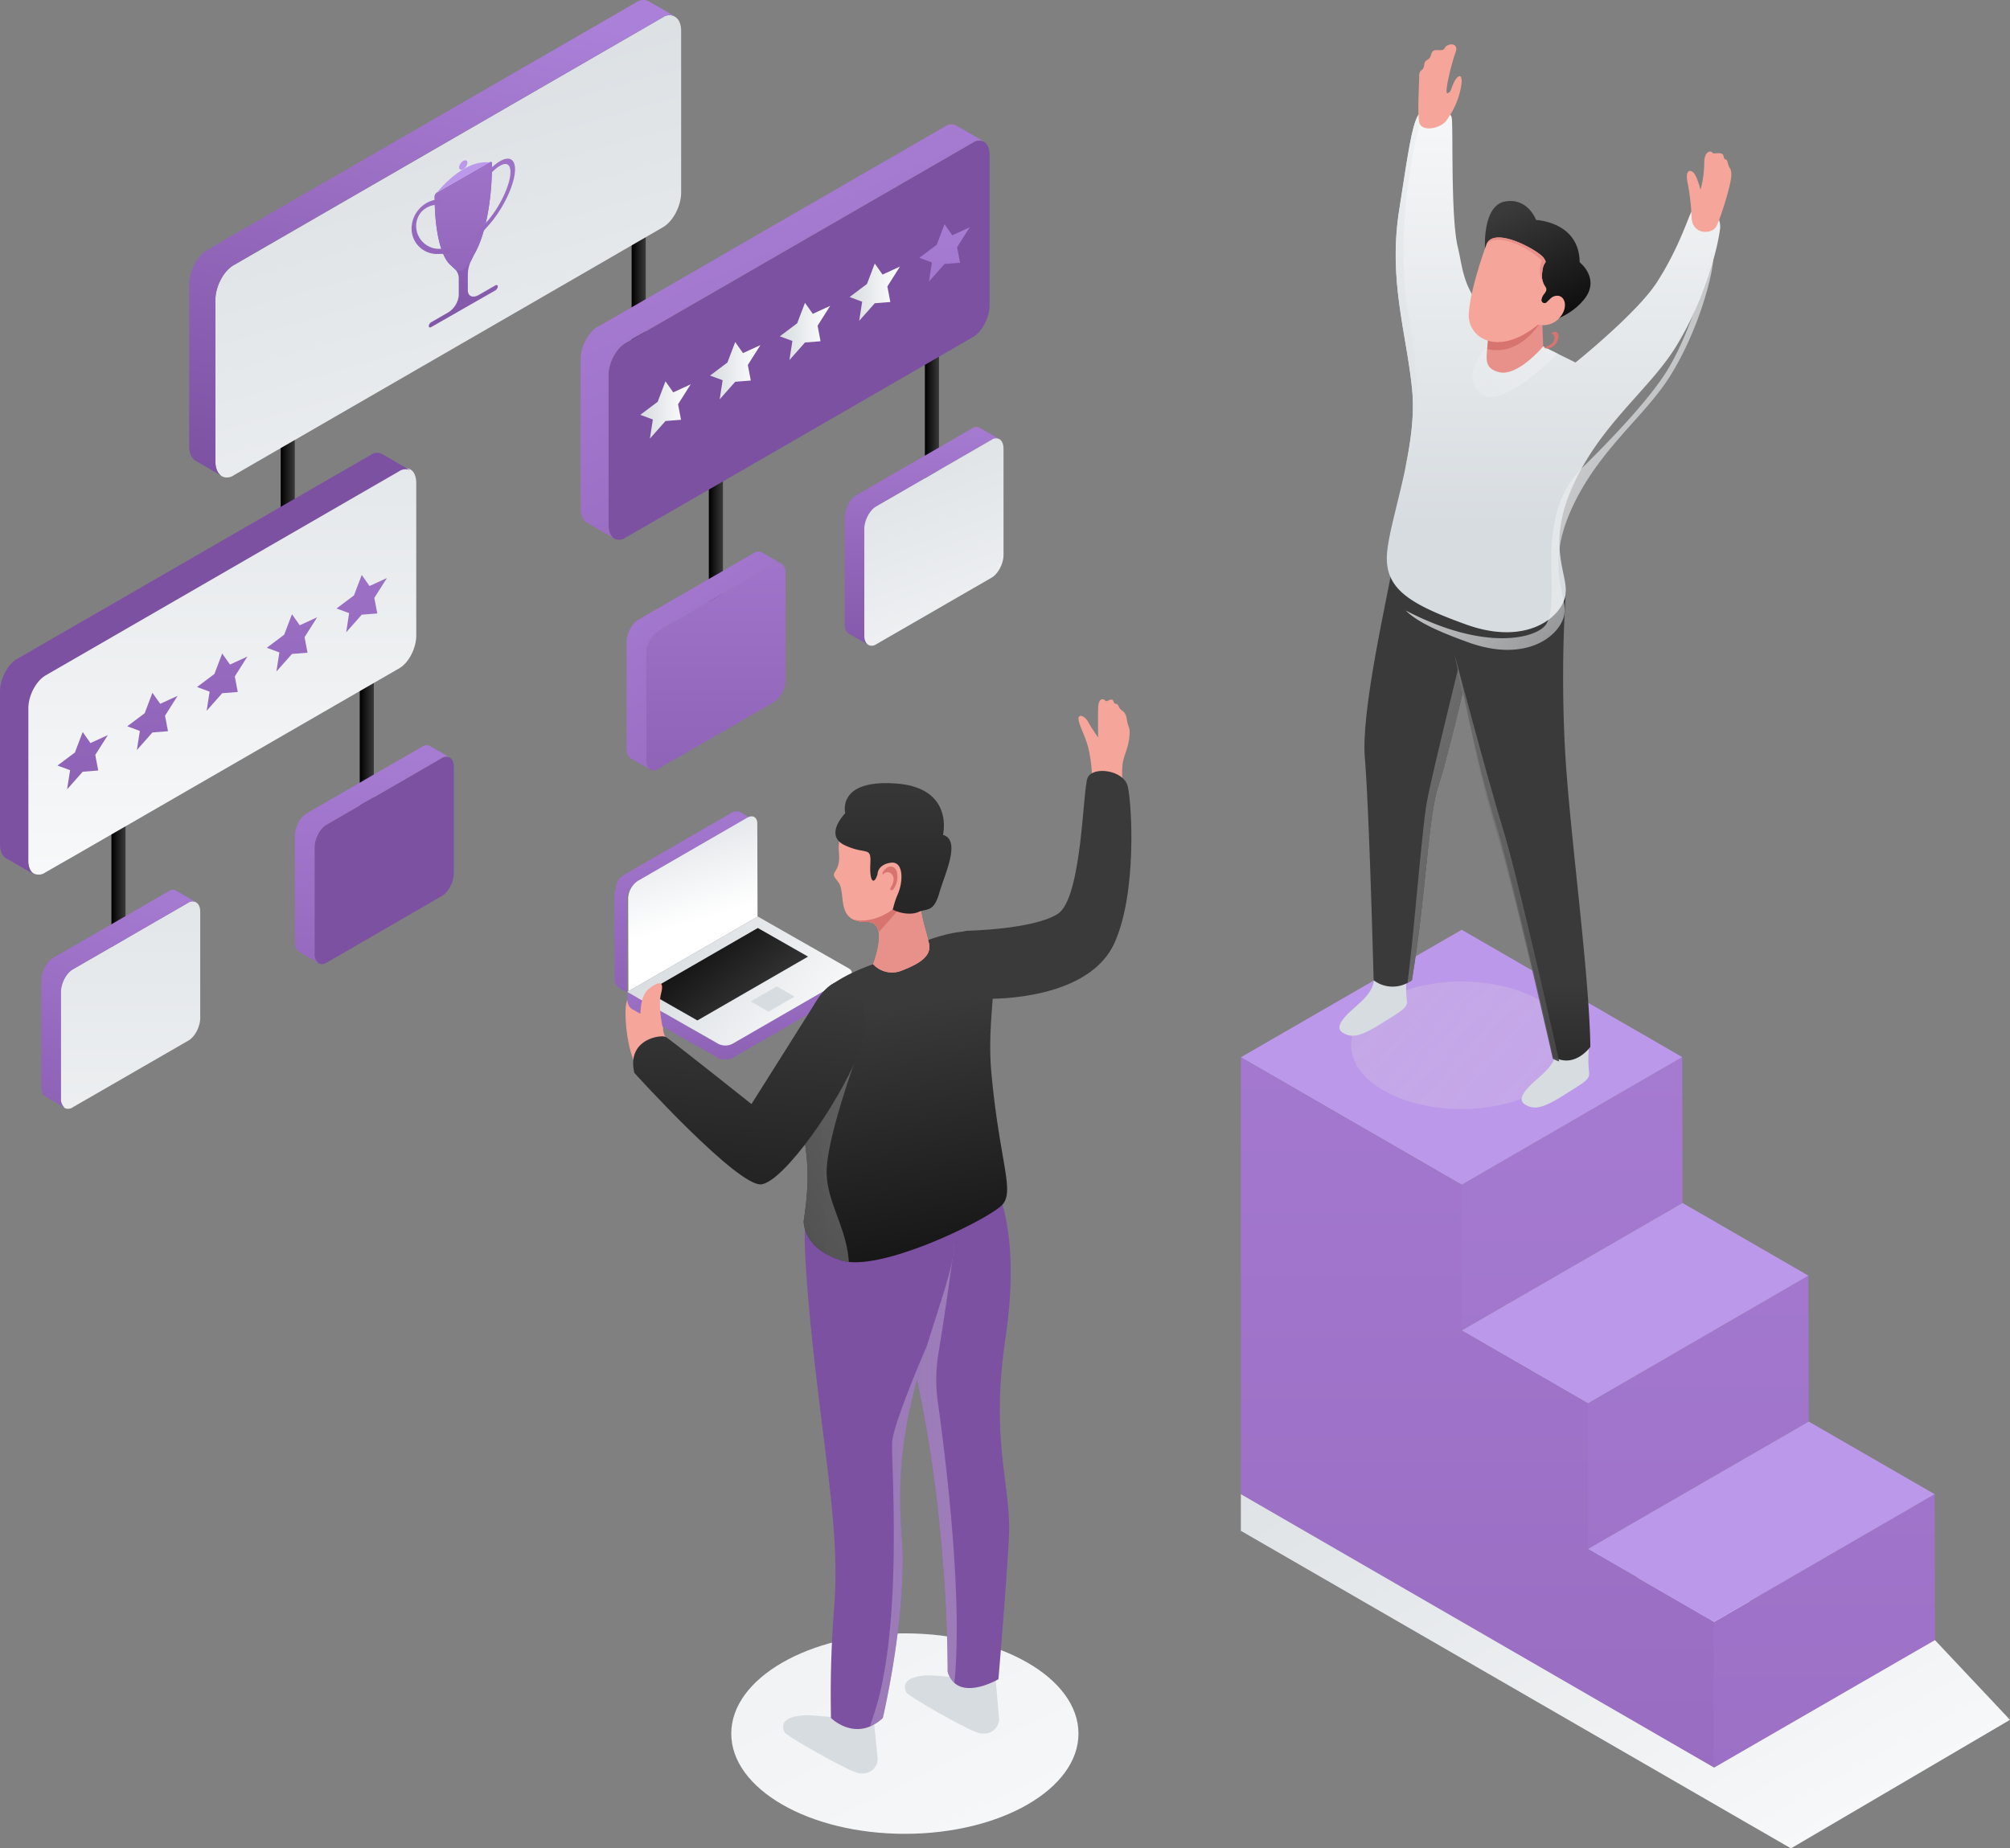 <svg xmlns="http://www.w3.org/2000/svg" xmlns:xlink="http://www.w3.org/1999/xlink" viewBox="0 0 712.73 655.56"><rect x="0" y="0" width="712.73" height="655.56" fill="#808080" stroke="none"/><defs><style>.cls-1{isolation:isolate;}.cls-2{fill:url(#linear-gradient);}.cls-3{fill:url(#linear-gradient-2);}.cls-4{fill:url(#linear-gradient-3);}.cls-5{fill:url(#linear-gradient-4);}.cls-6{fill:url(#linear-gradient-5);}.cls-7{fill:url(#linear-gradient-6);}.cls-8{fill:url(#linear-gradient-7);}.cls-9{fill:url(#linear-gradient-8);}.cls-10{fill:url(#linear-gradient-9);}.cls-11{fill:url(#linear-gradient-10);}.cls-12{fill:url(#linear-gradient-11);}.cls-13{fill:url(#linear-gradient-12);}.cls-14{fill:url(#linear-gradient-13);}.cls-15{fill:url(#linear-gradient-14);}.cls-16{fill:url(#linear-gradient-15);}.cls-17{fill:url(#linear-gradient-16);}.cls-18{fill:url(#linear-gradient-17);}.cls-19{fill:url(#linear-gradient-18);}.cls-20{fill:url(#linear-gradient-19);}.cls-21{fill:url(#linear-gradient-20);}.cls-22{fill:url(#linear-gradient-21);}.cls-23{fill:url(#linear-gradient-22);}.cls-24{fill:url(#linear-gradient-23);}.cls-25{fill:url(#linear-gradient-24);}.cls-26{fill:url(#linear-gradient-25);}.cls-27{fill:url(#linear-gradient-26);}.cls-28{fill:#bc98ea;}.cls-29{fill:url(#linear-gradient-27);}.cls-30{fill:url(#linear-gradient-28);}.cls-31{fill:url(#linear-gradient-29);}.cls-32{fill:url(#linear-gradient-30);}.cls-33{fill:url(#linear-gradient-31);}.cls-34{fill:url(#linear-gradient-32);}.cls-35{fill:url(#linear-gradient-33);}.cls-36{fill:url(#linear-gradient-34);}.cls-37{fill:url(#linear-gradient-35);}.cls-38{fill:url(#linear-gradient-36);}.cls-39{fill:url(#linear-gradient-37);}.cls-40,.cls-47,.cls-50,.cls-51,.cls-56,.cls-57,.cls-67,.cls-68,.cls-70{mix-blend-mode:multiply;}.cls-40{fill:url(#linear-gradient-38);}.cls-41{fill:url(#linear-gradient-39);}.cls-42{fill:url(#linear-gradient-40);}.cls-43{fill:url(#linear-gradient-41);}.cls-44{fill:url(#linear-gradient-42);}.cls-45{fill:url(#linear-gradient-43);}.cls-46{fill:url(#linear-gradient-44);}.cls-47{fill:url(#linear-gradient-45);}.cls-48{fill:url(#linear-gradient-46);}.cls-49{fill:url(#linear-gradient-47);}.cls-50{fill:url(#linear-gradient-48);}.cls-51{fill:url(#linear-gradient-49);}.cls-52{fill:url(#linear-gradient-50);}.cls-53{fill:#e8918a;}.cls-54{fill:#d8746f;}.cls-55{fill:#f6a59a;}.cls-56{fill:url(#linear-gradient-51);}.cls-57{fill:url(#linear-gradient-52);}.cls-58{fill:url(#linear-gradient-53);}.cls-59{fill:url(#linear-gradient-54);}.cls-60{fill:url(#linear-gradient-55);}.cls-61{fill:url(#linear-gradient-56);}.cls-62{fill:url(#linear-gradient-57);}.cls-63{fill:url(#linear-gradient-58);}.cls-64{fill:url(#linear-gradient-59);}.cls-65{fill:url(#linear-gradient-60);}.cls-66{fill:#7c51a1;}.cls-67{fill:url(#linear-gradient-61);}.cls-68{fill:url(#linear-gradient-62);}.cls-69{fill:url(#linear-gradient-63);}.cls-70{fill:url(#linear-gradient-64);}.cls-71{fill:url(#linear-gradient-65);}.cls-72{fill:url(#linear-gradient-66);}.cls-73{fill:url(#linear-gradient-67);}</style><linearGradient id="linear-gradient" x1="123.8" y1="204.46" x2="403.74" y2="787.45" gradientUnits="userSpaceOnUse"><stop offset="0" stop-color="#d7dce0"></stop><stop offset="1" stop-color="#fff"></stop></linearGradient><linearGradient id="linear-gradient-2" x1="491.18" y1="424.96" x2="657.89" y2="721.45" xlink:href="#linear-gradient"></linearGradient><linearGradient id="linear-gradient-3" x1="39.51" y1="314.84" x2="44.51" y2="314.84" gradientUnits="userSpaceOnUse"><stop offset="0.01"></stop><stop offset="1" stop-color="#3a3a3a"></stop></linearGradient><linearGradient id="linear-gradient-4" x1="127.56" y1="266.44" x2="132.56" y2="266.44" xlink:href="#linear-gradient-3"></linearGradient><linearGradient id="linear-gradient-5" x1="251.35" y1="197.2" x2="256.35" y2="197.2" xlink:href="#linear-gradient-3"></linearGradient><linearGradient id="linear-gradient-6" x1="327.96" y1="152.67" x2="332.96" y2="152.67" xlink:href="#linear-gradient-3"></linearGradient><linearGradient id="linear-gradient-7" x1="99.53" y1="163.91" x2="104.53" y2="163.91" xlink:href="#linear-gradient-3"></linearGradient><linearGradient id="linear-gradient-8" x1="223.97" y1="93.04" x2="228.97" y2="93.04" xlink:href="#linear-gradient-3"></linearGradient><linearGradient id="linear-gradient-9" x1="283.33" y1="-69.53" x2="283.33" y2="-13.72" gradientUnits="userSpaceOnUse"><stop offset="0" stop-color="#ab80d8"></stop><stop offset="1" stop-color="#7c51a1"></stop></linearGradient><linearGradient id="linear-gradient-10" x1="245.36" y1="43.79" x2="379.49" y2="347.17" xlink:href="#linear-gradient-9"></linearGradient><linearGradient id="linear-gradient-11" x1="130.85" y1="-12.19" x2="226.1" y2="325.17" xlink:href="#linear-gradient"></linearGradient><linearGradient id="linear-gradient-12" x1="161.69" y1="0.73" x2="132.45" y2="179.04" xlink:href="#linear-gradient-9"></linearGradient><linearGradient id="linear-gradient-13" x1="253.85" y1="142.97" x2="253.85" y2="362.31" xlink:href="#linear-gradient-9"></linearGradient><linearGradient id="linear-gradient-14" x1="204.23" y1="174.13" x2="359.54" y2="377.69" xlink:href="#linear-gradient-9"></linearGradient><linearGradient id="linear-gradient-15" x1="136.22" y1="145.67" x2="136.22" y2="184.97" xlink:href="#linear-gradient-9"></linearGradient><linearGradient id="linear-gradient-16" x1="131.99" y1="246.21" x2="131.99" y2="447.92" xlink:href="#linear-gradient-9"></linearGradient><linearGradient id="linear-gradient-17" x1="78.79" y1="59.87" x2="78.79" y2="369.71" xlink:href="#linear-gradient"></linearGradient><linearGradient id="linear-gradient-18" x1="25.18" y1="131.67" x2="39.63" y2="162.8" xlink:href="#linear-gradient-9"></linearGradient><linearGradient id="linear-gradient-19" x1="46.24" y1="228.71" x2="46.24" y2="539.43" xlink:href="#linear-gradient"></linearGradient><linearGradient id="linear-gradient-20" x1="53.79" y1="293.11" x2="5.89" y2="456.19" xlink:href="#linear-gradient-9"></linearGradient><linearGradient id="linear-gradient-21" x1="326.88" y1="137.88" x2="326.88" y2="248.22" xlink:href="#linear-gradient-9"></linearGradient><linearGradient id="linear-gradient-22" x1="308.67" y1="131.72" x2="365.66" y2="285.14" xlink:href="#linear-gradient"></linearGradient><linearGradient id="linear-gradient-23" x1="157.69" y1="28.1" x2="166.99" y2="126.15" xlink:href="#linear-gradient-9"></linearGradient><linearGradient id="linear-gradient-24" x1="164.28" y1="8.54" x2="164.28" y2="178.36" xlink:href="#linear-gradient-9"></linearGradient><linearGradient id="linear-gradient-25" x1="175.58" y1="14.78" x2="175.58" y2="156.79" xlink:href="#linear-gradient-9"></linearGradient><linearGradient id="linear-gradient-26" x1="152.98" y1="14.78" x2="152.98" y2="156.79" xlink:href="#linear-gradient-9"></linearGradient><linearGradient id="linear-gradient-27" x1="29.32" y1="116.53" x2="29.32" y2="375.52" xlink:href="#linear-gradient-9"></linearGradient><linearGradient id="linear-gradient-28" x1="54.05" y1="116.53" x2="54.05" y2="375.52" xlink:href="#linear-gradient-9"></linearGradient><linearGradient id="linear-gradient-29" x1="78.79" y1="116.53" x2="78.79" y2="375.52" xlink:href="#linear-gradient-9"></linearGradient><linearGradient id="linear-gradient-30" x1="103.53" y1="116.53" x2="103.53" y2="375.52" xlink:href="#linear-gradient-9"></linearGradient><linearGradient id="linear-gradient-31" x1="128.27" y1="116.53" x2="128.27" y2="375.52" xlink:href="#linear-gradient-9"></linearGradient><linearGradient id="linear-gradient-32" x1="227.04" y1="145.4" x2="244.9" y2="145.4" xlink:href="#linear-gradient"></linearGradient><linearGradient id="linear-gradient-33" x1="251.77" y1="131.47" x2="269.64" y2="131.47" xlink:href="#linear-gradient"></linearGradient><linearGradient id="linear-gradient-34" x1="276.51" y1="117.55" x2="294.37" y2="117.55" xlink:href="#linear-gradient"></linearGradient><linearGradient id="linear-gradient-35" x1="301.25" y1="103.62" x2="319.11" y2="103.62" xlink:href="#linear-gradient"></linearGradient><linearGradient id="linear-gradient-36" x1="334.92" y1="54.88" x2="334.92" y2="291.89" xlink:href="#linear-gradient-9"></linearGradient><linearGradient id="linear-gradient-37" x1="557.46" y1="222.01" x2="557.46" y2="1430.24" xlink:href="#linear-gradient-9"></linearGradient><linearGradient id="linear-gradient-38" x1="762.02" y1="582.23" x2="-44.81" y2="-117.78" gradientUnits="userSpaceOnUse"><stop offset="0" stop-color="#fff" stop-opacity="0"></stop><stop offset="1" stop-color="#7c51a1"></stop></linearGradient><linearGradient id="linear-gradient-39" x1="602.21" y1="222.01" x2="602.21" y2="1430.24" xlink:href="#linear-gradient-9"></linearGradient><linearGradient id="linear-gradient-40" x1="646.96" y1="222.01" x2="646.96" y2="1430.24" xlink:href="#linear-gradient-9"></linearGradient><linearGradient id="linear-gradient-41" x1="523.9" y1="198.73" x2="523.9" y2="1234.41" xlink:href="#linear-gradient-9"></linearGradient><linearGradient id="linear-gradient-42" x1="551.54" y1="439.09" x2="551.54" y2="551.63" xlink:href="#linear-gradient"></linearGradient><linearGradient id="linear-gradient-43" x1="486.93" y1="439.09" x2="486.93" y2="551.63" xlink:href="#linear-gradient"></linearGradient><linearGradient id="linear-gradient-44" x1="514.44" y1="484.92" x2="509.52" y2="366.26" xlink:href="#linear-gradient-3"></linearGradient><linearGradient id="linear-gradient-45" x1="354.6" y1="241.63" x2="607.74" y2="316.81" gradientUnits="userSpaceOnUse"><stop offset="0" stop-color="#fff" stop-opacity="0"></stop><stop offset="1" stop-color="#3a3a3a"></stop></linearGradient><linearGradient id="linear-gradient-46" x1="538.39" y1="463.19" x2="538.39" y2="349.16" xlink:href="#linear-gradient-3"></linearGradient><linearGradient id="linear-gradient-47" x1="550.85" y1="186.43" x2="550.85" y2="-2.94" xlink:href="#linear-gradient"></linearGradient><linearGradient id="linear-gradient-48" x1="582.94" y1="74.55" x2="505.37" y2="162.99" gradientUnits="userSpaceOnUse"><stop offset="0" stop-color="#fff" stop-opacity="0"></stop><stop offset="1" stop-color="#dfe3e6"></stop></linearGradient><linearGradient id="linear-gradient-49" x1="584.78" y1="64.56" x2="487.06" y2="109.43" xlink:href="#linear-gradient-48"></linearGradient><linearGradient id="linear-gradient-50" x1="559.89" y1="125.51" x2="536.42" y2="73.48" xlink:href="#linear-gradient-3"></linearGradient><linearGradient id="linear-gradient-51" x1="665.22" y1="231.7" x2="512.48" y2="124.86" xlink:href="#linear-gradient-48"></linearGradient><linearGradient id="linear-gradient-52" x1="628.24" y1="234.21" x2="503.63" y2="327.16" xlink:href="#linear-gradient-45"></linearGradient><linearGradient id="linear-gradient-53" x1="238.59" y1="264.61" x2="249.73" y2="401.69" xlink:href="#linear-gradient-9"></linearGradient><linearGradient id="linear-gradient-54" x1="233.67" y1="281.92" x2="247.29" y2="326.83" xlink:href="#linear-gradient"></linearGradient><linearGradient id="linear-gradient-55" x1="259.26" y1="318.29" x2="267.54" y2="406.77" xlink:href="#linear-gradient-9"></linearGradient><linearGradient id="linear-gradient-56" x1="237.52" y1="328.85" x2="299.87" y2="377.23" xlink:href="#linear-gradient"></linearGradient><linearGradient id="linear-gradient-57" x1="237.97" y1="320.83" x2="270.89" y2="361.4" xlink:href="#linear-gradient-3"></linearGradient><linearGradient id="linear-gradient-58" x1="289.3" y1="375.33" x2="327.83" y2="428.15" xlink:href="#linear-gradient"></linearGradient><linearGradient id="linear-gradient-59" x1="337.57" y1="634.68" x2="337.57" y2="734.45" xlink:href="#linear-gradient"></linearGradient><linearGradient id="linear-gradient-60" x1="294.44" y1="634.68" x2="294.44" y2="734.45" xlink:href="#linear-gradient"></linearGradient><linearGradient id="linear-gradient-61" x1="402.93" y1="513.32" x2="261.98" y2="513.32" xlink:href="#linear-gradient-38"></linearGradient><linearGradient id="linear-gradient-62" x1="220.22" y1="537.98" x2="462.98" y2="554.68" xlink:href="#linear-gradient-38"></linearGradient><linearGradient id="linear-gradient-63" x1="336.69" y1="503.31" x2="313.87" y2="357.52" xlink:href="#linear-gradient-3"></linearGradient><linearGradient id="linear-gradient-64" x1="375.26" y1="404.97" x2="242.53" y2="410.53" gradientUnits="userSpaceOnUse"><stop offset="0" stop-color="#fff" stop-opacity="0"></stop><stop offset="1" stop-color="#262626"></stop></linearGradient><linearGradient id="linear-gradient-65" x1="251.55" y1="528.28" x2="267.42" y2="349.25" xlink:href="#linear-gradient-3"></linearGradient><linearGradient id="linear-gradient-66" x1="281.15" y1="225.18" x2="323.18" y2="267.21" xlink:href="#linear-gradient-3"></linearGradient><linearGradient id="linear-gradient-67" x1="316.8" y1="429.5" x2="316.8" y2="268.66" xlink:href="#linear-gradient-3"></linearGradient></defs><g class="cls-1"><g id="Layer_2" data-name="Layer 2"><g id="Layer_3" data-name="Layer 3"><ellipse class="cls-2" cx="320.86" cy="614.85" rx="61.56" ry="35.55"></ellipse><polygon class="cls-3" points="635.05 655.56 440 542.93 440 529.94 686.12 581.69 712.73 609.97 635.05 655.56"></polygon><rect class="cls-4" x="39.51" y="275.27" width="5" height="79.13"></rect><rect class="cls-5" x="127.56" y="226.87" width="5" height="79.13"></rect><rect class="cls-6" x="251.35" y="157.64" width="5" height="79.13"></rect><rect class="cls-7" x="327.96" y="113.11" width="5" height="79.13"></rect><rect class="cls-8" x="99.53" y="122.8" width="5" height="82.22"></rect><rect class="cls-9" x="223.97" y="51.93" width="5" height="82.22"></rect><path class="cls-10" d="M350.91,55.11V108.2c0,4.37-2.66,9.54-6,11.4l-18.56,10.74L230.6,185.62l-8.88,5.1a3.85,3.85,0,0,1-3.91.33c-1.26-.72-2.06-2.38-2.06-4.83v-53.1c0-4.37,2.65-9.54,6-11.4L344.94,50.6a4,4,0,0,1,3.78-.4l.13.07C350.18,51,350.91,52.65,350.91,55.11Z"></path><path class="cls-11" d="M339,44.5l9.81,5.63a3.8,3.8,0,0,0-3.77.4L221.78,121.66c-3.31,1.92-6,7-6,11.4v53.09c0,2.39.79,4.11,2.05,4.84l-9.87-5.7c-1.26-.73-2.06-2.45-2.06-4.84V127.36c0-4.38,2.65-9.55,6-11.41l19.55-11.26L335.13,44.83A3.72,3.72,0,0,1,339,44.5Z"></path><path class="cls-12" d="M241.53,11V68.29c0,4.74-2.87,10.23-6.43,12.29L204.73,98.17,100.64,158.29h0L82.86,168.58a4.07,4.07,0,0,1-4.24.31l-.06-.06c-1.31-.81-2.18-2.62-2.18-5.18V106.4c0-4.74,2.87-10.23,6.42-12.29L235,6.17a4,4,0,0,1,4.12-.37l.06.06C240.65,6.61,241.53,8.42,241.53,11Z"></path><path class="cls-13" d="M230,.43l9.23,5.31a4.16,4.16,0,0,0-4.12.37L82.8,94.05c-3.55,2.06-6.42,7.55-6.42,12.29v57.25c0,2.56.87,4.37,2.18,5.18l-9.23-5.37c-1.37-.75-2.25-2.62-2.25-5.24V100.91c0-4.74,2.87-10.23,6.43-12.29L225.75.75A4.21,4.21,0,0,1,230,.43Z"></path><path class="cls-14" d="M278.56,203.36V241c0,3.1-1.88,6.76-4.23,8.08L233.41,272.7a2.71,2.71,0,0,1-2.77.23l-.19-.09a4,4,0,0,1-1.31-3.34V231.83c0-3.1,1.88-6.77,4.22-8.08l40.92-23.63a2.62,2.62,0,0,1,2.72-.23C278,200.4,278.56,201.62,278.56,203.36Z"></path><path class="cls-15" d="M270.1,195.89l6.95,4a2.74,2.74,0,0,0-2.72.24L233.41,223.8c-2.35,1.36-4.23,5-4.23,8.08v37.67a4,4,0,0,0,1.32,3.34l-6.86-3.95c-.89-.52-1.46-1.74-1.46-3.43V227.84c0-3.1,1.88-6.77,4.23-8.08l25.23-14.57,15.69-9.06A2.74,2.74,0,0,1,270.1,195.89Z"></path><path class="cls-16" d="M160.92,272.06v37.63c0,3.1-1.87,6.72-4.22,8.08l-40.92,23.68a2.74,2.74,0,0,1-2.77.23l-.19-.09a4,4,0,0,1-1.31-3.34V300.58c0-3.1,1.87-6.77,4.22-8.08l40.92-23.63a2.65,2.65,0,0,1,2.72-.24C160.36,269.1,160.92,270.32,160.92,272.06Z"></path><path class="cls-17" d="M152.47,264.59l6.95,4a2.74,2.74,0,0,0-2.72.24L115.78,292.5c-2.35,1.36-4.23,5-4.23,8.08v37.63a4,4,0,0,0,1.32,3.33l-6.86-4c-.89-.51-1.46-1.73-1.46-3.42V296.54c0-3.1,1.88-6.77,4.23-8.08l24.85-14.38,16.07-9.25A2.74,2.74,0,0,1,152.47,264.59Z"></path><path class="cls-18" d="M147.6,171.39v54.06c0,4.45-2.7,9.72-6.08,11.6l-16,9.25L28,302.59l-12,6.88a3.94,3.94,0,0,1-4,.34c-1.28-.75-2.09-2.43-2.09-4.93V250.82c0-4.45,2.7-9.72,6.07-11.61L141.52,166.8a3.8,3.8,0,0,1,3.92-.34C146.79,167.14,147.6,168.89,147.6,171.39Z"></path><path class="cls-19" d="M135.45,161l10,5.81a4,4,0,0,0-3.92.33L16.13,239.57c-3.37,2-6.07,7.15-6.07,11.61v54.06c0,2.43.81,4.18,2.09,4.92h0l-10.06-5.8C.81,303.62,0,301.86,0,299.43V245.31c0-4.46,2.7-9.72,6.07-11.61l112.51-64.93,12.89-7.42A3.8,3.8,0,0,1,135.45,161Z"></path><path class="cls-20" d="M71,323.37V361c0,3.1-1.88,6.77-4.23,8.08L25.81,392.71A2.76,2.76,0,0,1,23,393l-.18-.1a4,4,0,0,1-1.32-3.33V351.89c0-3.1,1.88-6.77,4.23-8.08l40.91-23.63a2.74,2.74,0,0,1,2.64-.28l.09.05C70.39,320.46,71,321.64,71,323.37Z"></path><path class="cls-21" d="M62.49,315.91l6.91,4a2.71,2.71,0,0,0-2.63.28L25.85,343.81c-2.35,1.36-4.23,5-4.23,8.08v37.63a4,4,0,0,0,1.32,3.33l-6.86-3.94c-.89-.52-1.46-1.74-1.46-3.43V347.8c0-3.1,1.88-6.72,4.23-8.08L46.1,324l13.67-7.9A2.52,2.52,0,0,1,62.49,315.91Z"></path><path class="cls-22" d="M347.34,151.7l7,4a2.69,2.69,0,0,0-2.68.28l-40.92,23.63c-2.34,1.36-4.22,5-4.22,8.08v37.62c0,1.7.56,2.92,1.45,3.43h0l-7-4c-.89-.51-1.45-1.73-1.45-3.43V183.65c0-3.1,1.88-6.77,4.22-8.08l22.88-13.2,18.09-10.43A2.46,2.46,0,0,1,347.34,151.7Z"></path><path class="cls-23" d="M354.29,155.7a2.69,2.69,0,0,0-2.68.28l-40.92,23.63c-2.34,1.36-4.22,5-4.22,8.08v37.62c0,1.7.56,2.92,1.45,3.43a2.71,2.71,0,0,0,2.77-.23l40.92-23.63c2.35-1.36,4.23-5,4.23-8.08V159.17c0-1.69-.57-2.91-1.46-3.43"></path><path class="cls-24" d="M175.65,103,152.91,116c-.77.44-1.16-.27-.61-1.13h0a1.84,1.84,0,0,1,.61-.6l5.86-3.37a8,8,0,0,0,3.9-6.13V99.05a4.69,4.69,0,0,0-1.32-3.57h0L160,94.22c-3.47-2.71-5.88-11.69-5.88-24.61a1.79,1.79,0,0,1,.9-1.34L173.57,57.6c.5-.29.9-.14.9.31,0,14.34-2.66,26.22-6.42,32.48l-.82,1.68a12.06,12.06,0,0,0-1.34,5.13v5.73c0,2.15,1.75,2.89,3.9,1.66l5.86-3.37a.7.7,0,0,1,.61-.09h0C176.81,101.36,176.42,102.51,175.65,103Z"></path><path class="cls-25" d="M174.47,57.91c0,14.34-2.66,26.22-6.42,32.48l-.83,1.7c-3.06,5.56-5.66,3.56-5.87,3.39h0L160,94.22c-3.47-2.71-5.88-11.69-5.88-24.61a1.79,1.79,0,0,1,.9-1.34L173.57,57.6C174.07,57.31,174.47,57.46,174.47,57.91Z"></path><path class="cls-26" d="M169.35,84.11c-.28.16-.56.17-.71,0s-.08-.85.32-1.29l3.7-4.18C177.25,73.44,181,65.51,181,61c0-1.82-.63-2.83-1.76-2.84-1.41,0-3.52,1.43-5.78,4l-.45.5c-.39.44-.89.59-1.1.32s-.08-.85.31-1.29l.44-.5c2.79-3.15,5.49-4.93,7.41-4.91,1.65,0,2.56,1.37,2.56,3.8,0,5.09-4.12,13.87-9.17,19.58l-3.7,4.18A1.71,1.71,0,0,1,169.35,84.11Z"></path><path class="cls-27" d="M159.21,89.93a1.78,1.78,0,0,0,.71-.83c.22-.52.08-.93-.32-.92l-3.69.07a8.12,8.12,0,0,1-8.34-8.11,7.48,7.48,0,0,1,1.76-4.87,7.83,7.83,0,0,1,5.78-2.65h.45a1.52,1.52,0,0,0,1.11-1c.21-.52.07-.93-.32-.93h-.44a10.14,10.14,0,0,0-7.41,3.6,10.37,10.37,0,0,0-2.56,6.73,9,9,0,0,0,9.17,9.06l3.7-.07A.82.82,0,0,0,159.21,89.93Z"></path><path class="cls-28" d="M155,68.27s8.9-11.7,18.58-10.67Z"></path><ellipse class="cls-28" cx="164.28" cy="58.53" rx="1.95" ry="1.11" transform="translate(18.68 154.53) rotate(-53.01)"></ellipse><polygon class="cls-29" points="29.32 259.62 26.56 266.88 20.39 271.51 24.85 273.16 23.8 279.95 29.32 273.71 34.84 273.27 33.78 267.76 38.25 260.71 32.08 263.54 29.32 259.62"></polygon><polygon class="cls-30" points="54.05 245.7 51.3 252.96 45.12 257.59 49.59 259.24 48.53 266.02 54.05 259.78 59.57 259.34 58.52 253.84 62.98 246.78 56.81 249.62 54.05 245.7"></polygon><polygon class="cls-31" points="78.79 231.77 76.03 239.03 69.86 243.66 74.33 245.31 73.27 252.1 78.79 245.86 84.31 245.42 83.26 239.91 87.72 232.86 81.55 235.69 78.79 231.77"></polygon><polygon class="cls-32" points="103.53 217.85 100.77 225.11 94.6 229.74 99.07 231.39 98.01 238.17 103.53 231.93 109.05 231.49 108 225.99 112.46 218.93 106.29 221.77 103.53 217.85"></polygon><polygon class="cls-33" points="128.27 203.92 125.51 211.18 119.34 215.81 123.8 217.46 122.75 224.25 128.27 218.01 133.79 217.57 132.73 212.06 137.2 205.01 131.03 207.84 128.27 203.92"></polygon><polygon class="cls-34" points="235.97 135.24 233.21 142.5 227.04 147.13 231.5 148.78 230.45 155.56 235.97 149.32 241.49 148.88 240.43 143.38 244.9 136.32 238.73 139.16 235.97 135.24"></polygon><polygon class="cls-35" points="260.7 121.31 257.94 128.57 251.78 133.2 256.24 134.85 255.19 141.64 260.7 135.4 266.23 134.96 265.17 129.45 269.64 122.4 263.46 125.23 260.7 121.31"></polygon><polygon class="cls-36" points="285.44 107.39 282.68 114.65 276.51 119.28 280.98 120.93 279.92 127.71 285.44 121.47 290.96 121.03 289.91 115.53 294.37 108.47 288.2 111.31 285.44 107.39"></polygon><polygon class="cls-37" points="310.18 93.46 307.42 100.72 301.25 105.35 305.72 107 304.66 113.79 310.18 107.55 315.7 107.11 314.65 101.6 319.11 94.55 312.94 97.38 310.18 93.46"></polygon><polygon class="cls-38" points="334.92 79.53 332.16 86.8 325.99 91.43 330.45 93.08 329.4 99.86 334.92 93.62 340.44 93.18 339.38 87.67 343.85 80.62 337.68 83.46 334.92 79.53"></polygon><polygon class="cls-39" points="518.31 420.2 518.31 471.88 596.62 426.66 596.49 374.91 518.31 420.2"></polygon><polygon class="cls-28" points="518.31 420.2 440 374.98 518.31 329.76 596.49 374.91 518.31 420.2"></polygon><ellipse class="cls-40" cx="518.24" cy="370.73" rx="39.16" ry="22.61"></ellipse><polygon class="cls-41" points="563.06 497.72 563.06 549.39 641.37 504.18 641.24 452.43 563.06 497.72"></polygon><polygon class="cls-28" points="563.06 497.72 518.31 471.88 596.62 426.66 641.24 452.43 563.06 497.72"></polygon><polygon class="cls-42" points="607.81 575.23 607.81 626.91 686.12 581.69 686 529.94 607.81 575.23"></polygon><polygon class="cls-28" points="607.81 575.23 563.06 549.39 641.37 504.18 686 529.94 607.81 575.23"></polygon><polygon class="cls-43" points="440 374.98 440 529.94 607.81 626.91 607.81 575.23 563.06 549.39 563.06 497.72 518.31 471.88 518.31 420.2 440 374.98"></polygon><path class="cls-44" d="M563.43,371.58a42.39,42.39,0,0,0,0,8.34c.51,2.94-1.27,3.69-8.61,8.31s-10.67,5.68-14.16,3.43,2.33-7.06,4.47-9,6.35-5.37,6.65-9.56S563.43,371.58,563.43,371.58Z"></path><path class="cls-45" d="M498.82,346.12a42.41,42.41,0,0,0,0,8.34c.51,2.94-1.27,3.69-8.61,8.31s-10.67,5.69-14.16,3.43,2.33-7.06,4.47-9,6.35-5.37,6.65-9.56S498.82,346.12,498.82,346.12Z"></path><path class="cls-46" d="M525.1,218.34,523,227.53c-3.47,14.82-10.22,43.15-12.9,51-3.67,10.81-4.45,39-9.45,69.13a9.62,9.62,0,0,1-1.57.95,11.16,11.16,0,0,1-12-.95s-1.55-60.1-3.11-78.8,10.12-65.75,10.4-72.16S524.43,192.23,525.1,218.34Z"></path><path class="cls-47" d="M523,227.53c-3.47,14.82-10.22,43.15-12.9,51-3.67,10.81-4.45,39-9.45,69.13a9.62,9.62,0,0,1-1.57.95c2.28-17.1,5.18-55.27,6.95-64.59,1.88-9.93,13.17-55.66,13.17-55.66Z"></path><path class="cls-48" d="M563.93,371.27s-4.42,6.28-10.71,4.56a9.49,9.49,0,0,1-2.37-1s-14.13-62.71-21.13-84.94c-6.14-19.5-11.3-46.29-15.1-64.09l0-.14c-.52-2.44-1-4.71-1.48-6.77-3.88-17,38.27-8.87,42.1-9.28a487,487,0,0,0-.3,56.29C556.58,295.33,563.52,344.32,563.93,371.27Z"></path><path class="cls-49" d="M609.86,81.57c-1.09,8.25-6.24,26.31-15.71,41.57s-26.66,27.31-36.55,49.46S557,204.42,554.91,212s-14.3,17-35.15,9.45c-11.1-4-18.68-7.45-23.11-11.75-3.91-3.78-5.4-8.24-4.74-14.34.78-7.19,4-17.72,6.35-29.05a.14.14,0,0,1,0-.06c1.93-9.2,3.33-18.91,2.49-27.77-1.87-19.8-8.54-38.72-4.66-63.67,3.43-22.1,4.66-31.27,7.29-34.76a4.84,4.84,0,0,1,1.09-1.08c3.44-2.42,9.79-.37,10.32,2.95s-.43,35.26,2.15,45.8c2.17,8.86,1.65,19.22,18.61,29.4a85.41,85.41,0,0,0,11.65,5.77l5.13,2.55,6.33,3.13s21.71-17.42,28.81-28.38S598,79,599.51,75.59c1.18-2.63,7.41-2.55,9.63,1.47A7,7,0,0,1,609.86,81.57Z"></path><path class="cls-50" d="M552.35,125.39c-6,5.93-20.92,19.47-27.25,14.17-8-6.71,2.33-16.78,2.33-16.78,1.51-3.88,4.58-5.44,8.14-5.71a85.41,85.41,0,0,0,11.65,5.77Z"></path><path class="cls-51" d="M499.67,113.06c5.67,31.69,1.18,42.05-1.39,53.14,1.93-9.2,3.33-18.91,2.49-27.77-1.87-19.8-8.54-38.72-4.66-63.67,3.43-22.1,4.66-31.27,7.29-34.76l1,.23S493.22,77,499.67,113.06Z"></path><path class="cls-52" d="M526.58,88s-1-15.07,7.1-16.54,11,6.55,11,6.55,15.32.6,15.46,15c0,0,7.56,5.87,1.47,13.31s-16.13,8.72-16.13,8.72-2.49-4.43-2.27-14.7S526.58,88,526.58,88Z"></path><path class="cls-53" d="M547.22,122.84s-9.08,10.87-15.72,9.14c-4.6-1.19-4.61-3.79-4.17-8.19a66.31,66.31,0,0,0,.48-7.07c0-3,2.15-4.57,5-5.36,5.61-1.55,13.92,0,13.92,0Z"></path><path class="cls-54" d="M545.91,114.67s-6.86,11.84-18.58,9.12a66.31,66.31,0,0,0,.48-7.07c0-3,2.15-4.57,5-5.36Z"></path><path class="cls-55" d="M553.17,112.5a7.54,7.54,0,0,1-7.74,2.59c-14,11.6-24.95,5-24.61-3.66S527,86.92,527,86.92a3.89,3.89,0,0,1,.16-.41h0a0,0,0,0,0,0,0c2.93-6.42,18.68,2.56,20.25,5s-.15.4-.59,5.45a6.44,6.44,0,0,0,.73,4,.53.53,0,0,0,.06.1c.65,1.09,1.23,1.57,0,3.13a4.48,4.48,0,0,0-1,2.09,1.08,1.08,0,0,0,1.82.92l1.34-1.3a3.4,3.4,0,0,1,2.14-1C555,104.64,556.18,109,553.17,112.5Z"></path><path class="cls-53" d="M547.55,100.9a9,9,0,0,1-.8-8.54l-.91-.77a30.6,30.6,0,0,0-8.16-5c-8-3.24-10.33-.33-10.52-.09,2.93-6.42,18.68,2.56,20.25,5s-.15.4-.59,5.45A6.44,6.44,0,0,0,547.55,100.9Z"></path><path class="cls-55" d="M599.84,77.42a80,80,0,0,0-1.37-12.29c-1.15-5.18,1.08-5.1,2.23-3.67s2.3,5.83,2.3,5.83a38.21,38.21,0,0,0,1.31-9.35c-.09-4.38,2.38-4.64,2.86-3.81s3.59-.72,4,1.3.93.07,1.51,2.44,1.29,1.44,1.22,4.46S610.26,77,608.67,80.15,600.28,83.3,599.84,77.42Z"></path><path class="cls-55" d="M513.2,42.26a28.26,28.26,0,0,0,4.69-10.55c1.34-6.28-1-5.36-2.35-2.43s-.92,3.27-2.26,3.77,1.51-10.89,2.85-14.49-2.93-3.35-3.85-1.51-4.06-.65-4.78,2.18-2.17,1.25-2.51,3.85-1.76,1-1.76,4.19-.67,12.23,0,16S511.27,45.7,513.2,42.26Z"></path><path class="cls-54" d="M551,117.73a1.37,1.37,0,0,1,1.16.25,1.92,1.92,0,0,1,.41,1.9,4.91,4.91,0,0,1-1.79,2.93,3.68,3.68,0,0,1-3.31.6c.73-.42,1.52-.72,2.22-1.18a3.16,3.16,0,0,0,1.49-2,1.88,1.88,0,0,0-.44-1.57c-.12-.12-.61-.34-.6-.51S550.85,117.77,551,117.73Z"></path><path class="cls-56" d="M607.4,93.26c-1,7.94-6,25.32-15.12,40s-25.66,26.28-35.18,47.6-.62,30.62-2.59,37.87-13.76,16.34-33.83,9.1c-10.68-3.86-18-7.17-22.24-11.31,28.63,14.88,46.09,9.6,49.5,5.3s1.9-16.05,2.14-26.43a69.93,69.93,0,0,1,1.51-11.9,34.93,34.93,0,0,1,9.81-17.92c8.65-8.51,23.15-23.45,29.69-34.05,9.64-15.63,15.17-39.64,15.17-39.64q.22-1.59.45-3A6.82,6.82,0,0,1,607.4,93.26Z"></path><path class="cls-57" d="M552.89,376.46a9.13,9.13,0,0,1-2.28-1s-13.6-60.35-20.34-81.75c-5.91-18.76-10.88-44.55-14.53-61.68.7,2.61,11.91,44.73,17.33,62.38C537.68,309.48,549.07,359.48,552.89,376.46Z"></path><path class="cls-55" d="M236.09,367.78s-2-1.5-.47-9-12-5.49-13.2-3.9-.74,13.56,2.16,21S236.09,367.78,236.09,367.78Z"></path><g class="cls-1"><path class="cls-58" d="M218.36,315.81v-.18a.19.19,0,0,0,0-.08v0a.13.13,0,0,0,0-.06,1.1,1.1,0,0,1,0-.18c0-.06,0-.12,0-.18h0a1.11,1.11,0,0,1,0-.17,1.16,1.16,0,0,0,0-.18.64.64,0,0,1,0-.07v0a.24.24,0,0,1,0-.08,1.33,1.33,0,0,1,.05-.19.74.74,0,0,1,0-.14v-.05l.06-.19.06-.18,0,0v0s0-.08,0-.11l.07-.18a.61.61,0,0,0,0-.12v-.05l.08-.17.09-.19,0,0,0,0c0-.05,0-.1.07-.14l.11-.19a.41.41,0,0,1,0-.09l0,0c0-.05.07-.1.1-.16s.09-.15.14-.23l0,0a3.62,3.62,0,0,1,.22-.32h0a1.92,1.92,0,0,1,.16-.21l.13-.17h0l.14-.17.14-.15,0,0,0,0,.1-.1.15-.15.05,0,0,0,.07-.07.16-.14.07-.06,0,0,.05,0,.16-.12.11-.08h0l0,0,.15-.1.16-.09,0,0,38.63-22.31.12-.06.14-.08.1,0h0a.42.42,0,0,1,.14-.06l.15-.06h0l.1,0,.15,0h.14l.16,0h.51l.21,0h.05l.2.06h0a1.39,1.39,0,0,1,.28.12l4.38,2.55a1.11,1.11,0,0,0-.27-.12l-.22-.07h0l-.27,0h-.36l-.3.05h0l-.31.08h0l-.35.14h0l-.35.18-38.63,22.31-.36.22,0,0-.33.24,0,0-.31.27,0,0-.3.3,0,0c-.11.11-.21.23-.31.35h0l-.29.37h0c-.09.11-.17.23-.25.35l-.15.23-.12.2a.41.41,0,0,1,0,.09l-.18.33,0,0c-.07.14-.13.28-.19.41v0c-.06.13-.12.27-.17.41v0c0,.14-.1.28-.14.42v0c0,.14-.08.27-.11.41v0c0,.14-.06.28-.08.42h0c0,.14,0,.28-.05.42v0a2.88,2.88,0,0,0,0,.41l.09,33.06-2.61-1.51a3.6,3.6,0,0,1-1.78-3.09l-.09-31A.81.81,0,0,1,218.36,315.81Z"></path><path class="cls-59" d="M226.31,312.34a7.83,7.83,0,0,0-3.57,6.17l.09,33.06,45.79-26.44-.09-33.05c0-2.27-1.62-3.19-3.59-2.05Z"></path></g><g class="cls-1"><path class="cls-60" d="M254.71,370.21l.33.17.1,0,.28.1.1,0,.18.05.14,0,.2,0,.13,0,.4,0h.13l.23,0h.85l.18,0,.16,0,.19,0,.14,0,.22-.05.12,0,.38-.13.05,0c.17-.07.33-.15.48-.23L301,346.37a1.78,1.78,0,0,0,1-1.46l0,5.07a1.77,1.77,0,0,1-1.05,1.46l-41.28,23.84c-.15.08-.31.16-.48.23h-.05l-.38.13h0l-.09,0-.22.05-.06,0h-.09l-.19,0H258l-.18,0H257l-.24,0h-.13l-.4,0h0l-.11,0-.2,0-.14,0-.18-.05h0l-.06,0-.28-.1-.1,0-.33-.17-30.59-17.42a3.44,3.44,0,0,1-1.71-3v-3.1Z"></path><path class="cls-61" d="M222.41,351.79l32.3,18.42a5.49,5.49,0,0,0,5,0L301,346.37c1.38-.8,1.39-2.1,0-2.89l-32.29-18.42Z"></path><polygon class="cls-62" points="247.29 361.92 229.5 351.77 268.72 329.13 286.52 339.28 247.29 361.92"></polygon><polygon class="cls-63" points="275.41 349.84 281.76 353.46 272.53 358.79 266.19 355.17 275.41 349.84"></polygon></g><path class="cls-64" d="M328.16,594.22c4.7-.34,17.49,2.25,24.77.21,0,0,1.06,12,1.33,15s-3,6.94-8.25,4.86-22.13-11.66-24.52-13.89C321.49,600.38,317.85,595,328.16,594.22Z"></path><path class="cls-65" d="M284.92,608.36c4.7-.34,17.52,2.25,24.77.21,0,0,1.21,12,1.5,15s-2.91,6.94-8.19,4.86-22.27-11.66-24.68-13.89C278.32,614.52,274.62,609.1,284.92,608.36Z"></path><path class="cls-66" d="M357.76,545.2c-1,18.55-3.73,50.36-3.73,50.36s-10.29,6.09-15.61,1.32a8.49,8.49,0,0,1-2.39-4s.39-56.8-12.32-109.66-5.1-45.52-5.1-45.52l17.1-8,17.6-8.21s8.78,15.6,3.24,53S358.71,526.65,357.76,545.2Z"></path><path class="cls-67" d="M338.42,596.88a8.49,8.49,0,0,1-2.39-4s.39-56.8-12.32-109.66-5.1-45.52-5.1-45.52l17.1-8a56.44,56.44,0,0,1,2.71,11.61s-2.49,19.6-5.64,38.51a58,58,0,0,0-.23,17.49C335.35,517.21,341.46,566.32,338.42,596.88Z"></path><path class="cls-66" d="M329.16,475.74c-.16.5-.31,1-.47,1.5-7.4,23.89-11,41.72-8.93,68,2.07,26.8-6.72,64.07-6.72,64.07a15.51,15.51,0,0,1-4.51,3c-7.65,3.23-13.87-3-13.87-3A389.29,389.29,0,0,1,295.8,570c1.73-23.64-1.83-43-6.4-82.11s-4.09-51.49-4-51.86c5.54-18.86,46.39-16.86,51-5.7S337.37,449.52,329.16,475.74Z"></path><path class="cls-68" d="M319.76,545.2c2.07,26.8-6.72,64.07-6.72,64.07a15.51,15.51,0,0,1-4.51,3c.32-1.14.71-2.36,1.16-3.68,10.81-31.43,6.2-90.37,6.66-97.18s12.34-34.16,12.34-34.16C321.29,501.13,317.72,519,319.76,545.2Z"></path><path class="cls-69" d="M355.46,427.23c-4.13,4.65-38.77,22-54.44,20.34a14,14,0,0,1-2.58-.51C284.4,442.75,285,433,285,433c2.72-18.54,1-23.44-1.73-41.22-.14-.94-.26-1.87-.35-2.8-1.75-16.7,3.85-31.88,9.21-37.34,5.65-5.76,17.54-9.67,17.54-9.67s29.58-15.78,37.46-10.43c10.14,6.88,2.16,25.34,4.43,49.24C354.48,412.08,359.83,422.3,355.46,427.23Z"></path><path class="cls-70" d="M301,447.57a14,14,0,0,1-2.58-.51C284.4,442.75,285,433,285,433c2.72-18.54,1-23.44-1.73-41.22-.14-.94-.26-1.87-.35-2.8L306,368.39s-11.49,30.35-12.77,44.84C292.14,425.39,300.09,434.1,301,447.57Z"></path><path class="cls-71" d="M289.4,355.18l-22.93,36.4s-28.7-22.86-30.38-23.8-14,.7-11.16,12.73c0,0,37.15,41.05,45.22,39.52s27-28.31,34.18-46.14S300.7,337.24,289.4,355.18Z"></path><path class="cls-55" d="M387.24,275.51a54.2,54.2,0,0,0-1.11-9.28c-1-4.65-3.07-8-3.63-10.63s2-2,3.31.39,3.59,5.57,3.59,5.57-.12-7.22,0-10.69,2.05-3.15,2.52-2.36,2.36-1.42,2.91.23,1.11.08,1.89,1.89,2.37,1.19,2.84,4.49,1.34,2.39.86,6.63-2.28,6.69-2.46,10.31a38.2,38.2,0,0,0,.18,6.38Z"></path><path class="cls-72" d="M342.75,330.12s23.73-.45,32.33-6,8.84-43.85,10.54-48.17,12.84-2.94,14.27,2.94,3.39,37.85-4.78,55.7-35.82,19.77-45.19,19.64C334.71,354,328.91,332.07,342.75,330.12Z"></path><path class="cls-55" d="M326.52,319.72c-.57,3.85,1.78,10.13,2.89,14.88s-4.06,7.49-9.93,9.74a9.13,9.13,0,0,1-9.86-2.36s5.88-15.09-2.1-15a11,11,0,0,1-4.91-.86l-.05,0c-3.25-1.56-3.57-5-3.95-8.44-.52-4.71-1.21-4.38-2.59-6.48s2-2,1.5-8.5a19.71,19.71,0,0,1,1.92-10.6c13.72-17.66,32.33-5.78,34.85,6.43a17.3,17.3,0,0,1-3,14.2C329.14,315.76,326.79,317.88,326.52,319.72Z"></path><path class="cls-53" d="M329.41,334.6c1.11,4.74-4.06,7.49-9.93,9.74a9.13,9.13,0,0,1-9.86-2.36s2.7-6.94,1.95-11.37c-.35-2.11-1.48-3.65-4.05-3.61a11,11,0,0,1-4.91-.86c.63.18,6.76,1.74,13.95-3.6,1.77-1.33,3.52-2.59,5.16-3.74,5.36-3.77,9.51-6.42,9.51-6.42l0,.35c-2.11,3-4.46,5.15-4.73,7C326,323.57,328.3,329.85,329.41,334.6Z"></path><path class="cls-54" d="M321.72,318.8l-.61.87s-5.84,7-9.54,10.94c-.35-2.11-1.48-3.65-4.05-3.61a11,11,0,0,1-4.91-.86c.63.18,6.76,1.74,13.95-3.6C318.33,321.21,320.08,320,321.72,318.8Z"></path><path class="cls-73" d="M311.16,310.08s-.07-3.49,4.79-4.11c4.38-.55,4.41,6.41,2.47,11a28.8,28.8,0,0,0-1.31,3.61l-.55,2c1.65,1,6.08,2.2,9.09.88s5.42.21,7.4-6.7,7.83-18.73,1.32-20.67c0,0,4.11-16.78-16.84-18.22s-17.81,10.55-17.81,10.55-7.73,7.8-.17,11.36,9.42.14,9.07,6.58S309.92,314.06,311.16,310.08Z"></path><path class="cls-54" d="M314.46,307.78a2.35,2.35,0,0,1,2.3-.26,2.93,2.93,0,0,1,1.37,2.31,7.53,7.53,0,0,1-1.16,5.32,1.44,1.44,0,0,1-.46.49.57.57,0,0,1-.64,0c-.33-.27-.09-.81.14-1.17a4.9,4.9,0,0,0,.86-2.62,2.67,2.67,0,0,0-1.31-2.32,1.88,1.88,0,0,0-2.42.66C312.3,309.61,314,308.09,314.46,307.78Z"></path><path class="cls-55" d="M227.09,361.92s-.62-8.41,2.92-11.18,5.65-3.06,4.4,1.63.72,12.73.72,12.73Z"></path></g></g></g></svg>